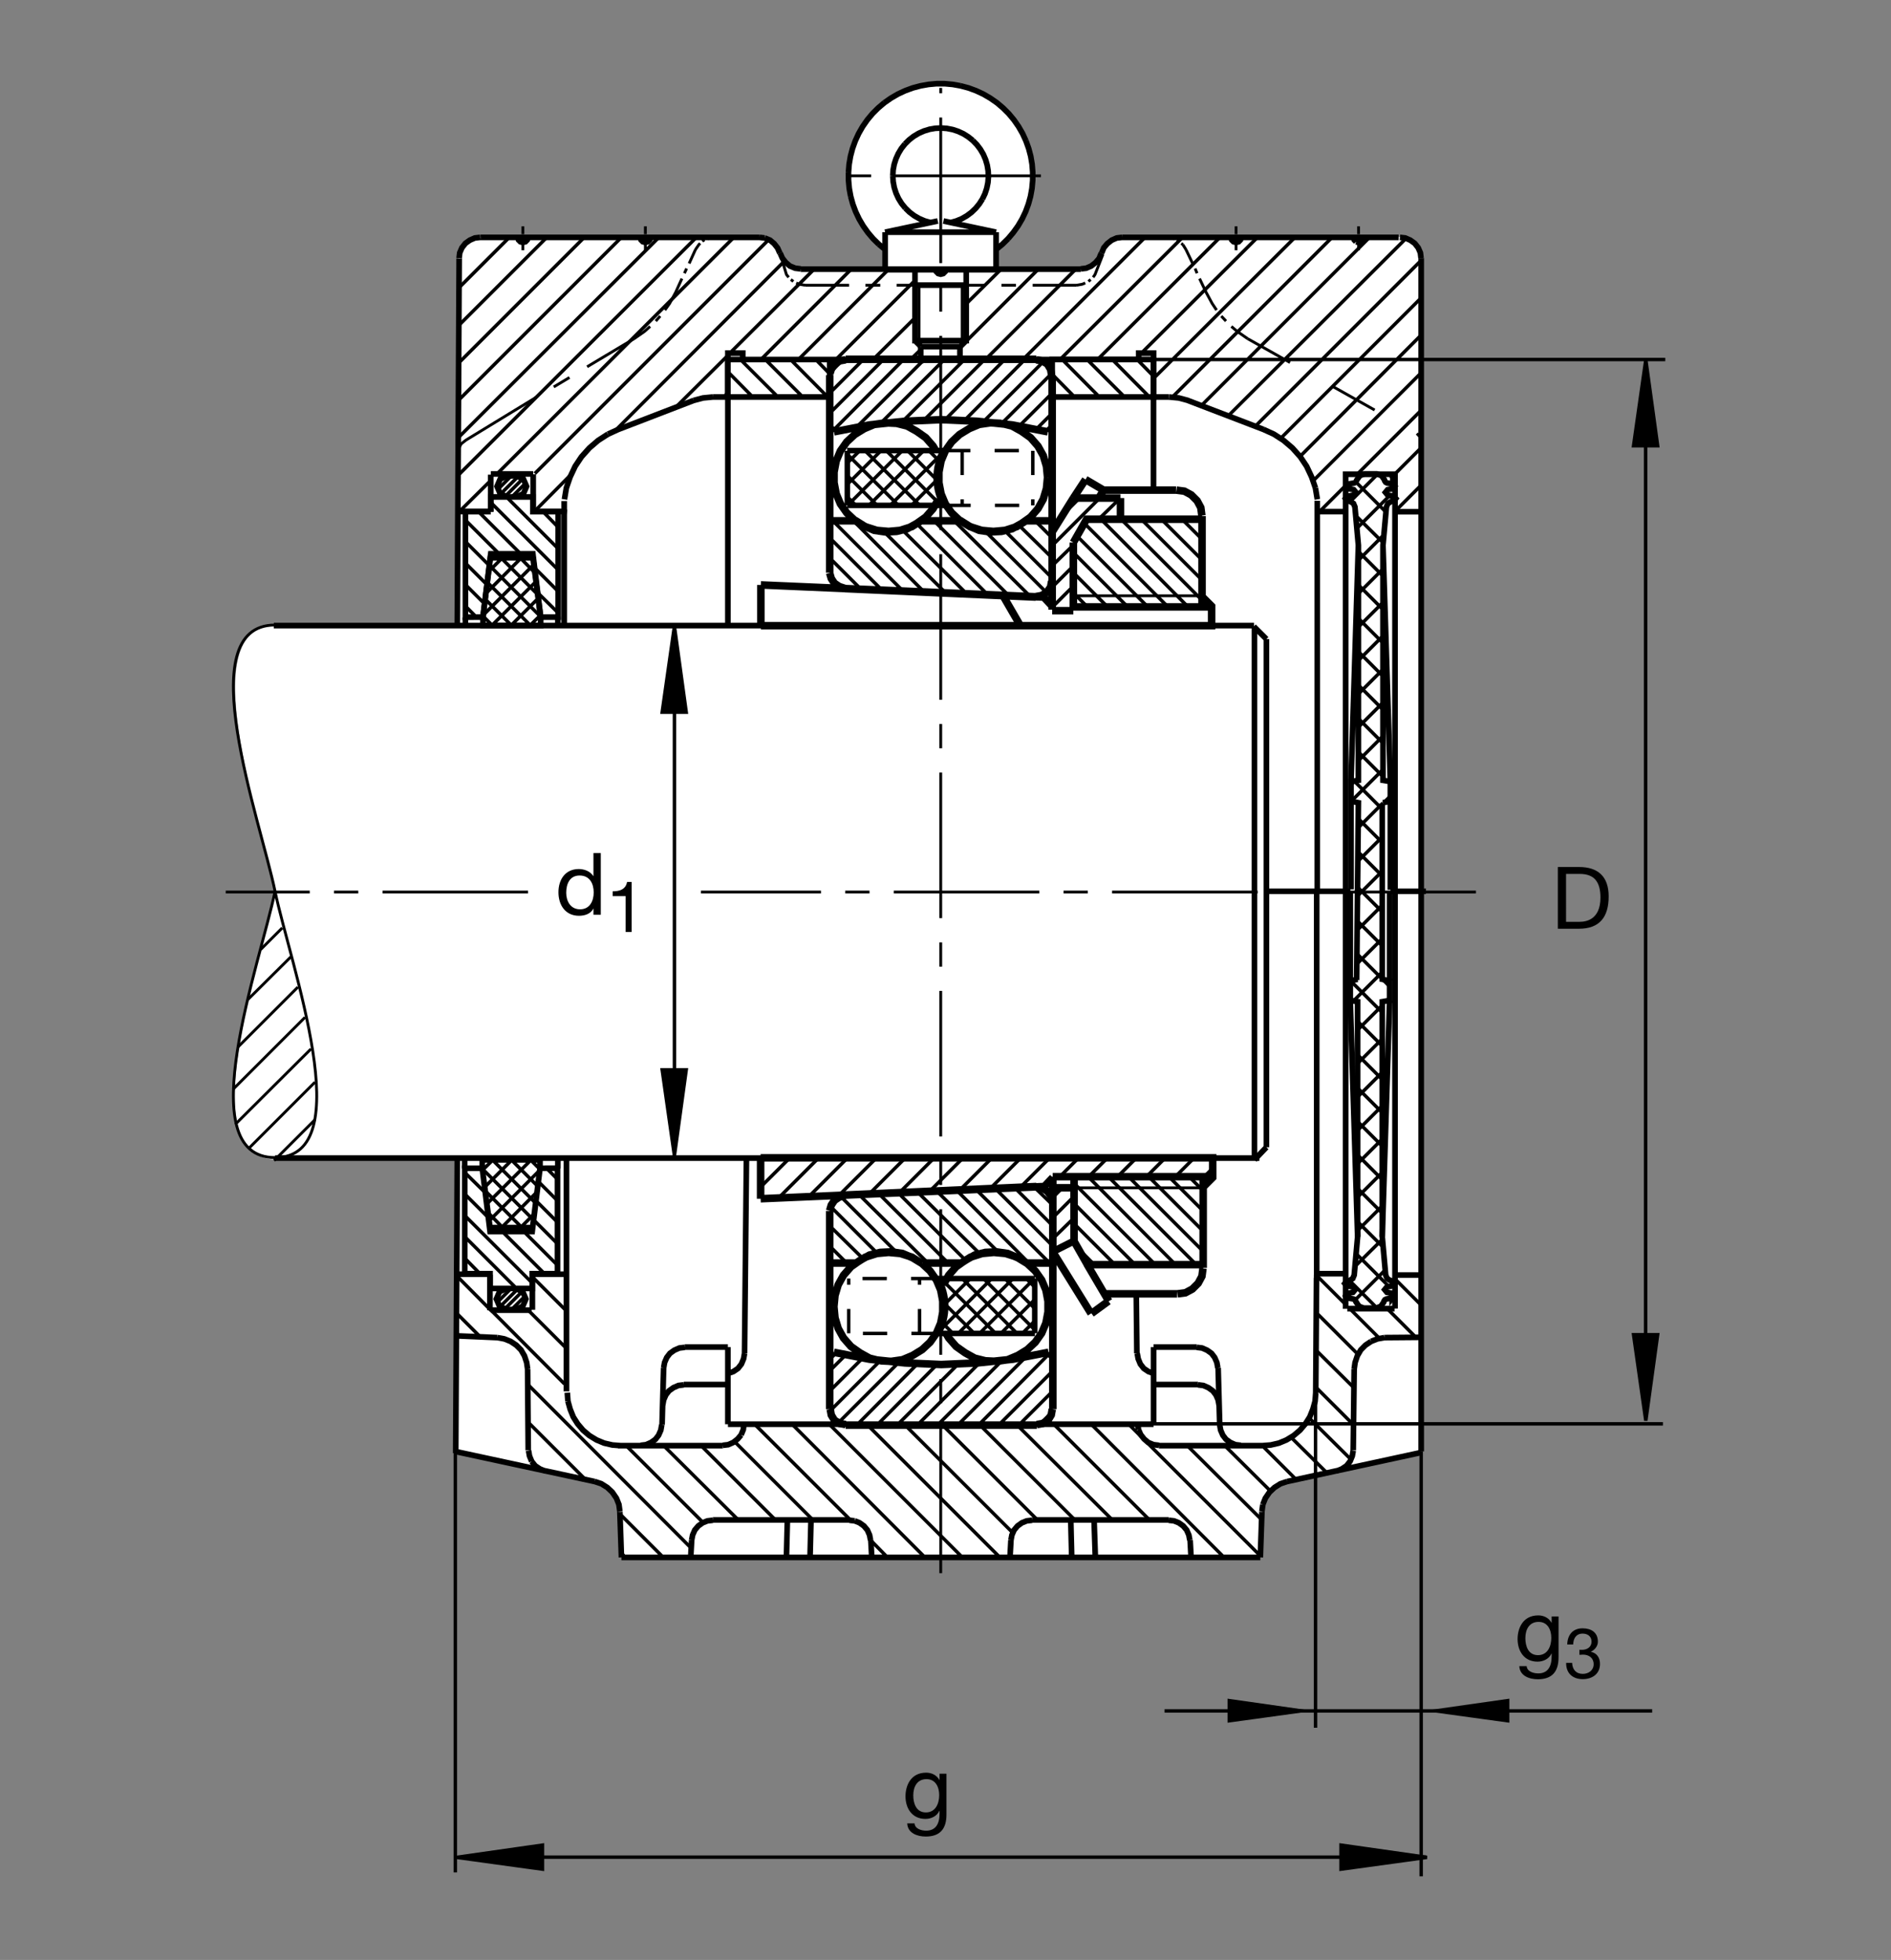 <?xml version="1.0" encoding="utf-8"?>
<!-- Generator: Adobe Illustrator 22.1.0, SVG Export Plug-In . SVG Version: 6.00 Build 0)  -->
<svg version="1.1" id="Ebene_1" xmlns="http://www.w3.org/2000/svg" xmlns:xlink="http://www.w3.org/1999/xlink" x="0px" y="0px"
	 viewBox="0 0 779.526 807.876" style="enable-background:new 0 0 779.526 807.876;" xml:space="preserve">
<rect x="0" y="0" width="779.526" height="807.876" fill="#808080" stroke="none"/>
<style type="text/css">
	.st0{fill:none;}
	.st1{fill:#FFFFFF;}
	.st2{fill:none;stroke:#000000;stroke-width:1.165;stroke-miterlimit:10;}
	.st3{fill:none;stroke:#000000;stroke-width:1.165;stroke-miterlimit:10.433;stroke-dasharray:60,10,10,10;}
	.st4{fill:none;stroke:#000000;stroke-width:2.329;stroke-miterlimit:10;}
	.st5{fill:none;stroke:#000000;stroke-width:1.165;stroke-miterlimit:10.433;}
	.st6{fill:none;stroke:#000000;stroke-width:2.33;stroke-miterlimit:10.433;}
	.st7{fill:none;stroke:#000000;stroke-width:1.165;stroke-miterlimit:10.433;stroke-dasharray:20,20;}
	.st8{fill:none;stroke:#000000;stroke-width:2.268;stroke-miterlimit:10.433;}
	.st9{fill:none;stroke:#000000;stroke-width:1.165;stroke-miterlimit:10;stroke-dasharray:60,10,10,10;}
	.st10{fill:none;stroke:#000000;stroke-width:0;stroke-miterlimit:10;}
	.st11{fill:none;stroke:#000000;stroke-width:2.325;stroke-miterlimit:3.864;}
	.st12{fill:none;stroke:#000000;stroke-width:1.417;stroke-miterlimit:3.864;}
	.st13{stroke:#000000;stroke-width:1.417;stroke-miterlimit:3.864;}
	.st14{fill:none;stroke:#000000;stroke-width:2.268;stroke-miterlimit:10;}
	.st15{fill:none;stroke:#000000;stroke-width:2.268;stroke-miterlimit:3.864;}
	.st16{fill:none;stroke:#000000;stroke-width:1.417;stroke-miterlimit:10;stroke-dasharray:10,10;}
	.st17{fill:none;stroke:#000000;stroke-width:1.417;stroke-miterlimit:10;}
	.st18{fill:none;stroke:#000000;stroke-width:2.977;stroke-miterlimit:10.433;}
	.st19{fill:none;stroke:#000000;stroke-width:1.417;stroke-miterlimit:10.433;}
	.st20{fill:none;stroke:#000000;stroke-width:3.107;stroke-miterlimit:10;}
</style>
<polygon class="st0" points="0,0 779.526,0 779.526,807.876 0,807.876 0,0 "/>
<path class="st1" d="M188.198,257.857l0.808-151.157l1.228-4.766l1.431-1.821l1.821-1.299l2.083-0.913l2.568-0.259H312.48
	l4.038,0.66l0.383,0.513l1.689,1.431l1.433,1.821l0.911,2.08l1.04,2.08l1.431,1.822l1.689,1.431l2.212,0.908l2.211,0.391h35.259
	l0.03-8.062l-1.89-1.48l-1.934-1.816l-1.455-1.455l-1.294-1.533l-1.167-1.577l-1.172-1.616l-1.763-3.154l-1.496-2.935l-1.174-3.364
	l-0.793-2.979l-0.701-3.819l-0.23-4.609l0.329-5.049l0.852-4.252l1.421-4.322l2.031-4.507l3.254-5.098l4.339-4.585l5.042-3.984
	l5.595-2.881l4.805-1.743l4.223-0.986l6.263-0.498l6.782,0.581l6.062,1.709l5.069,2.265l4.414,2.768l4.463,3.818l3.408,4.063
	l2.724,4.067l2.168,4.443l1.621,5.063l0.996,5.581l0.147,5.909l-0.909,5.962l-2.051,6.611l-1.387,2.925l-1.552,2.622l-1.777,2.705
	l-2.061,2.378l-2.529,2.52l-2.861,2.354v7.91l34.658-0.078l2.217-0.264l2.08-0.908l1.816-1.431l1.435-1.694l0.391-0.127l0.645-2.08
	l0.918-2.212l1.426-1.689l1.826-1.431l2.08-0.913l2.207-0.259h114.248l2.724,0.259l2.09,0.913l1.817,1.299l1.435,1.821l0.908,2.081
	l0.391,2.339l-0.049,492.402l-55.41,12.793l-2.725,0.908l-2.471,1.563l-2.08,1.953l-1.7,2.471l-1.035,2.597l-0.39,2.862
	l-0.655,18.994H387.4l-131.089-0.83l-1.45-18.164l-0.393-2.862l-1.04-2.597l-1.692-2.471l-2.08-1.953l-3.042-2.07l-58.74-13.389
	l0.608-121.172l-74.296,0.576c-35.506,0-6.812-80.767-0.75-110.21c-6.063-29.444-33.75-109.878-0.188-109.688
	C167.827,258.37,188.198,257.857,188.198,257.857L188.198,257.857z"/>
<line class="st2" x1="257.996" y1="641.958" x2="256.177" y2="640.015"/>
<line class="st3" x1="608.433" y1="367.69" x2="288.935" y2="367.69"/>
<path class="st2" d="M586.304,183.604l-0.889-2.974 M585.112,179.99l-0.293-0.566l-0.791-0.708 M514.351,139.629l-4.288-2.984
	l-2.461-2.08 M505.395,132.358l-1.943-2.075 M501.499,127.817l-1.816-2.725l-2.461-4.541 M454.673,104.8l-3.272,8.35l-0.781,1.167
	 M449.585,115.225l-0.908,0.781 M447.378,116.655l-1.298,0.518l-2.207,0.391 M480.991,97.837l2.47,0.254l0.645,0.391
	 M485.151,98.872l0.517,0.259l0.391,0.391 M486.968,100.303l0.645,0.517 M487.612,100.82l1.299,2.075 M331.851,117.563l-2.336-0.391
	l-1.297-0.518 M327.048,116.006l-1.038-0.781 M325.1,114.316l-0.909-1.167l-2.429-8.051 M294.729,97.837l-2.466,0.254l-0.65,0.391
	 M290.444,98.872l-0.52,0.259l-0.388,0.391 M288.628,100.303l-0.52,0.517l-1.428,2.075 M278.503,120.552l-2.466,4.541l-1.948,2.725
	 M272.144,130.283l-1.819,2.075 M267.988,134.565l-2.336,2.08l-4.282,2.984 M387.795,117.563h-18.172 M362.873,117.563h-6.101
	 M350.024,117.563h-18.174 M286.68,102.895l-2.596,5.713 M283.047,110.683l-0.908,1.949 M281.099,114.839l-2.595,5.713
	 M266.042,103.154v-3.116 M266.042,98.745v-1.04 M266.042,96.534v-3.243 M261.37,139.629l-19.341,11.553 M234.761,155.596
	l-6.492,3.892 M215.549,103.154v-3.116 M215.549,98.745v-1.04 M215.549,96.534v-3.243 M387.795,117.563h18.176 M412.847,117.563
	h5.966 M425.698,117.563h18.174 M488.911,102.895l2.724,5.713 M492.671,110.683l0.781,1.949 M494.497,114.839l2.724,5.713
	 M509.546,103.154v-3.116 M509.546,98.745v-1.04 M509.546,96.534v-3.243 M560.044,103.154v-3.116 M560.044,98.745v-1.04
	 M560.044,96.534v-3.243"/>
<path class="st4" d="M300.051,148.199v15.444 M519.185,477.368H113.384 M112.876,257.876h404.063 M543.042,205.83l-0.781-4.673
	 M542.261,201.158l-1.563-4.546l-2.071-4.409l-2.597-3.896l-3.242-3.633l-3.643-3.12l-4.023-2.593l-4.277-1.948 M475.542,163.643
	h-41.806v-15.444h41.806V163.643L475.542,163.643z M454.126,104.321l0.909-2.202l1.426-1.689l1.816-1.426l2.08-0.913l2.207-0.254
	 M507.476,97.837l0.254,1.035l0.781,0.782l1.035,0.259l1.045-0.259l0.771-0.782l0.263-1.035 M557.964,97.837l0.264,1.035
	l0.771,0.782 M558.999,99.653l1.045,0.259l1.036-0.259l0.781-0.782l0.254-1.035 M577.085,97.837l2.207,0.254l2.081,0.913
	l1.816,1.299l1.426,1.817l0.908,2.075l0.264,2.207 M389.871,110.942l-0.259,1.04l-0.779,0.776l-1.037,0.264 M387.795,113.022
	l-1.038-0.264l-0.779-0.776l-0.261-1.04 M197.952,97.837l-2.204,0.254l-2.078,0.913l-1.816,1.299l-1.428,1.817l-0.908,2.075
	l-0.262,2.207 M233.857,574.068l0.259,3.506 M234.116,577.573l0.91,3.252l1.297,3.242l1.817,2.852l2.207,2.597l2.597,2.208
	l2.984,1.816l3.118,1.299l3.374,0.781l3.374,0.264 M520.454,595.884l3.369-0.264l3.379-0.781l3.115-1.299l2.979-1.816l2.598-2.208
	l2.207-2.597l1.816-2.852l1.299-3.242l0.908-3.252l0.264-3.506 M217.886,597.954l0.39,2.208l0.909,2.207 M219.185,602.368
	l1.428,1.816l1.946,1.299l2.207,0.908 M273.572,563.813l0.388-2.197l0.908-2.08l1.298-1.69l1.816-1.299l2.078-0.908l2.207-0.264
	 M306.67,587.056l-0.259,2.207l-0.911,2.207 M305.5,591.47l-1.425,1.68l-1.819,1.435l-2.077,0.909l-2.204,0.254 M272.79,587.31
	l-0.388,2.207l-0.908,2.081l-1.299,1.69l-1.816,1.298l-2.078,0.909l-2.207,0.254 M273.181,579.263l0.391-2.207l0.908-2.081
	l1.299-1.68l1.816-1.299l2.075-0.908l2.207-0.264 M300.051,566.157l2.204-0.781l1.949-1.298l1.428-1.817l0.908-2.207l0.388-2.207
	 M350.151,626.645l2.21,0.254 M352.361,626.899l1.946,0.781l1.818,1.299l1.426,1.69l0.911,2.07l0.388,2.08 M293.821,626.645
	l-2.207,0.254l-1.948,0.781l-1.816,1.299l-1.428,1.69l-0.908,2.07l-0.391,2.08 M217.498,564.341l-0.391-2.724l-0.908-2.735
	l-1.428-2.461l-1.945-1.953l-2.337-1.553l-2.598-1.035l-2.854-0.518 M493.843,570.825l2.207,0.264l2.08,0.908l1.816,1.299
	l1.299,1.68l0.908,2.081l0.39,2.207 M502.798,587.31l0.39,2.207l0.909,2.081l1.298,1.69l1.816,1.298l2.08,0.909l2.207,0.254
	 M481.772,626.645l2.207,0.254l1.944,0.781l1.816,1.299l1.436,1.69l0.908,2.07l0.381,2.08 M477.749,595.747l-2.207-0.254
	l-2.207-0.909l-1.69-1.435l-1.425-1.816l-0.909-2.07 M469.311,589.263l-0.263-2.207 M493.325,555.376l2.207,0.264l2.07,0.908
	l1.827,1.299l1.289,1.69l0.908,2.08l0.391,2.197 M550.952,606.391l2.207-0.908l1.953-1.299l1.426-1.816l0.908-2.207l0.391-2.208
	 M425.435,626.645l-2.208,0.254l-1.943,0.781l-1.816,1.299l-1.426,1.69l-0.908,2.07l-0.391,2.08 M575.063,210.923h11.357
	 M285.901,165.074l3.896-1.04l4.023-0.391 M254.878,177.012l-4.282,1.948 M321.467,104.321l-0.908-2.076l-1.428-1.816l-1.687-1.426
	l-2.207-0.913 M315.237,98.091l-2.207-0.254 M321.597,104.321l0.908,2.08l1.428,1.816l1.689,1.431l2.204,0.909l2.207,0.258
	 M385.718,110.942l0.261,1.04l0.779,0.776l1.038,0.264l1.037-0.264l0.779-0.776l0.259-1.04 M268.12,97.837l-0.261,1.035
	l-0.779,0.782l-1.038,0.259l-1.037-0.259l-0.779-0.782l-0.261-1.035 M217.627,97.837l-0.261,1.035l-0.777,0.782l-1.04,0.259
	l-1.038-0.259l-0.779-0.782l-0.261-1.035 M481.899,163.643l4.024,0.391l3.896,1.04 M445.552,110.815l2.217-0.258l2.07-0.909
	l1.816-1.431l1.426-1.689l0.908-2.207 M570.688,551.362l-2.861,0.518l-2.598,1.035 M565.229,552.915l-2.334,1.553l-1.943,1.953
	l-1.426,2.461l-0.918,2.735l-0.381,2.724 M530.581,610.679l-2.734,0.908l-2.461,1.553l-2.08,1.953l-1.69,2.461l-1.035,2.598
	 M520.581,620.151l-0.391,2.862 M481.772,626.509h-56.337 M387.795,641.958h131.75 M475.542,587.056H300.081 M350.151,626.509
	h-56.331 M255.527,623.013l-0.388-2.862l-1.038-2.598l-1.688-2.461l-2.077-1.953l-2.468-1.553l-2.725-0.908 M272.922,587.31
	l0.65-23.496 M188.506,477.7l-0.645,121.27 M282.268,555.249h17.783 M358.979,634.819l0.391,7.139 M254.748,595.884h43.226
	 M468.794,557.847l0.391,2.207l0.908,2.207l1.426,1.817l1.943,1.298l2.207,0.781 M475.542,555.249v31.807 M307.707,477.368
	l-0.779,80.478 M245.144,610.679l-57.192-12.334 M217.756,597.828l-0.258-33.487 M198.049,97.837H313.03 M321.597,104.321v0.132
	 M330.034,110.942h57.761 M300.051,163.643h-6.23 M285.901,165.074l-31.023,11.938 M554.712,210.884h-11.768 M554.712,539.497
	V195.488h20.352V539.37 M576.567,97.837H462.563 M454.126,104.321v0.132 M445.552,110.942h-57.757 M489.692,165.074l31.153,11.938
	 M219.802,211.133v-15.62 M493.325,555.249h-17.784 M502.153,563.813l0.645,23.496 M468.657,557.847l-0.254-24.346 M530.581,610.679
	l55.302-11.973 M493.843,570.698h-18.301 M255.527,623.14l0.65,18.818 M543.296,525.015h11.416 M574.878,539.409h-19.472
	 M542.72,526.714l-0.332,47.354 M558.227,564.341l-0.391,33.487 M520.972,595.884h-43.223 M520.19,623.14l-0.644,18.818
	 M416.743,634.819l-0.391,7.139 M300.051,587.056v-31.807 M575.005,525.561h11.123 M451.528,641.958l-0.518-15.449 M441.401,626.509
	l0.391,15.449 M387.795,641.958H256.177 M281.877,570.698h18.174 M324.582,626.509l-0.391,15.449 M333.928,641.958l0.391-15.449
	 M285.122,634.819l-0.388,7.139 M490.601,634.819l0.391,7.139 M202.302,210.996v-15.347 M188.711,210.854h12.585 M586.011,551.235
	l-15.323,0.127 M219.802,195.367h-17.485 M188.552,550.64l16.485,0.722"/>
<path class="st5" d="M113.384,477.143c-35.432,0-6.05-80.371,0-109.755 M113.384,477.143c35.432,0,6.05-80.371,0-109.755
	 M113.384,257.632c-35.432,0-6.05,80.371,0,109.756"/>
<path class="st6" d="M542.778,526.714V367.861 M543.013,206.401v161.46 M233.513,573.52V477.7"/>
<path class="st4" d="M300.051,163.643h41.992v-15.444h-41.992V163.643L300.051,163.643z M300.051,257.876V145.557h6.133v2.642
	h163.225v-2.642h6.133v18.086h6.357"/>
<line class="st3" x1="387.795" y1="648.443" x2="387.795" y2="36.255"/>
<line class="st4" x1="189.285" y1="106.528" x2="188.506" y2="257.715"/>
<polyline class="st2" points="188.848,185.327 190.095,182.979 192.095,181.401 221.001,163.774 "/>
<line class="st6" x1="232.581" y1="206.543" x2="232.581" y2="257.564"/>
<path class="st4" d="M219.46,525.298v14.599 M201.963,525.435v14.668 M188.552,525.229h12.744 M219.121,540.044h-16.804
	 M233.657,525.229h-13.176 M475.503,201.626v-38.061"/>
<path class="st2" d="M96.04,449.038l29.692-29.688 M128.191,432.368l-31.203,31.074 M102.649,473.257l27.195-27.198
	 M129.866,461.518l-16.875,16.875 M107.429,391.406l8.945-8.94 M119.919,394.395l-17.778,17.651 M98.113,431.548l24.68-24.678"/>
<path class="st4" d="M222.61,478.081v3.477l-3.079,24.462h-17.517l-3.215-24.462v-3.477H222.61L222.61,478.081z M219.394,525.005
	h10.427v-43.477l-7.212,0.03l-3.216,26.064h-17.38l-3.215-26.064h-7.212v43.447h10.428v6.084h17.38V525.005L219.394,525.005
	L219.394,525.005z M212.441,531.089l3.044,1.308l1.301,3.037l-1.301,3.037l-3.044,1.308h-3.474l-3.042-1.308l-1.303-3.037
	l1.303-3.037l3.042-1.308H212.441L212.441,531.089z M199.077,257.842v-3.472l3.076-24.468h17.519l3.215,24.468v3.472H199.077
	L199.077,257.842z M250.596,178.96l-4.023,2.593l-3.635,3.12l-3.245,3.633l-2.595,3.896l-2.078,4.409l-1.558,4.546l-0.778,4.673
	 M232.683,209.908L232.683,209.908l-0.13,0.947h-12.073"/>
<path class="st6" d="M191.553,481.636v-4.199 M229.956,481.636v-3.906 M191.853,254.512v3.301 M229.956,254.214v3.301"/>
<line class="st3" x1="217.685" y1="367.69" x2="93.057" y2="367.69"/>
<line class="st7" x1="514.351" y1="139.629" x2="583.276" y2="178.33"/>
<path class="st4" d="M209.243,204.834l-3.042-1.304l-1.304-3.042l1.304-3.042l3.042-1.304h3.477l3.042,1.304l1.303,3.042
	l-1.303,3.042l-3.042,1.304H209.243L209.243,204.834z M202.292,210.918h-10.43v43.481l7.215-0.029l3.215-26.074h17.38l3.215,26.074
	h7.212v-43.452h-10.428v-6.084h-17.38V210.918L202.292,210.918L202.292,210.918z"/>
<line class="st2" x1="572.944" y1="535.229" x2="574.565" y2="533.608"/>
<path class="st4" d="M559.653,509.77l-3.037-97.392 M558.95,536.343l0.098,0.41 M572.847,404.287v-36.528 M569.8,509.77
	l3.047-97.392 M556.616,367.939v36.348"/>
<line class="st2" x1="570.21" y1="330.874" x2="573.149" y2="327.934"/>
<path class="st4" d="M559.966,224.766l-3.047,97.388 M559.253,198.188l0.098-0.41 M573.149,330.245v36.528 M570.102,224.766
	l3.047,97.388 M556.919,366.592v-36.347 M570.102,330.874l3.047-0.629v-8.091l-3.047-0.508v-96.879l1.426-15.826l0.606-1.421
	l1.318-0.811l1.113-0.205l0.821-1.016l-0.821-0.913l-2.529-0.503l-0.918-1.118l0.918-1.113l2.129-0.406l0.811-1.015l-0.811-1.016
	v0.102l-2.333-0.41l-0.606-0.303l-0.411-0.605l-0.097-0.41l-1.221-1.723l-1.924-0.708h-2.539h-2.539l-1.924,0.708l-1.221,1.723
	l-0.508,1.016l-0.606,0.303l-2.334,0.41l-0.81,0.913l0.81,1.015l2.129,0.406l0.918,1.113l-0.918,1.118l-2.539,0.503l-0.81,0.913
	l0.81,1.016l1.123,0.205l1.319,0.811l0.605,1.421l1.426,15.826v96.879l-3.047,0.508v8.091l3.047,0.629l-0.713,73.111 M569.8,331.142
	v72.515l3.047,0.63v8.091l-3.047,0.508v96.884l1.416,15.821l0.616,1.425l1.318,0.811l1.113,0.205l0.811,1.005l-0.811,0.918
	l-2.539,0.508l-0.909,1.114l0.909,1.113l2.138,0.41l0.811,1.016l-0.811,1.015v-0.107l-2.334,0.41l-0.615,0.303l-0.401,0.605
	l-0.107,0.41l-1.211,1.719l-1.933,0.713h-2.53h-2.539l-1.923-0.713l-1.221-1.719l-0.508-1.016l-0.605-0.303l-2.334-0.41
	l-0.811-0.908l0.811-1.016l2.128-0.41l0.909-1.113l-0.909-1.114l-2.539-0.508l-0.81-0.918l0.81-1.005l1.114-0.205l1.328-0.811
	l0.605-1.425l1.416-15.821v-96.884l-3.037-0.508v-8.091l3.037-0.63 M517.124,478.061l4.922-5.166 M522.046,472.895V263.418
	 M516.841,258.218l5.205,5.205"/>
<line class="st6" x1="517.124" y1="258.55" x2="517.124" y2="478.11"/>
<path class="st8" d="M521.811,367.378h34.874 M573.188,367.378h14.62"/>
<line class="st9" x1="429.106" y1="72.475" x2="346.846" y2="72.475"/>
<path class="st2" d="M378.84,117.529v24.531 M396.65,117.529v24.531"/>
<path class="st4" d="M388.923,91.094l21.697,4.614 M410.62,95.708v7.124 M410.62,102.832v8.359 M410.62,111.191h-45.752
	 M364.868,111.191v-8.359 M364.868,102.832v-7.124 M364.868,95.708l21.716-4.614 M383.557,91.729l-2.341-0.65l-2.237-0.952
	l-2.112-1.215l-1.934-1.46l-1.743-1.689 M373.191,85.762l-1.53-1.885l-1.284-2.075L369.37,79.6l-0.737-2.32l-0.44-2.378
	l-0.158-2.427 M368.035,72.475l0.141-2.392l0.44-2.358l0.723-2.271l0.984-2.182l1.25-2.061l1.48-1.865 M373.052,59.346l1.706-1.689
	l1.883-1.46l2.058-1.23l2.199-0.972l2.288-0.703l2.358-0.405l2.392-0.122l2.378,0.175l2.358,0.459l2.271,0.737l2.18,1.006
	l2.024,1.27l1.863,1.494 M401.011,57.905l1.674,1.724l1.44,1.9l1.221,2.075l0.947,2.203l0.664,2.285l0.391,2.363l0.107,2.393
	l-0.195,2.392l-0.478,2.339l-0.752,2.271l-1.035,2.167 M404.995,82.016l-1.289,2.021l-1.514,1.846l-1.738,1.655l-1.922,1.426
	l-2.077,1.197l-2.217,0.917l-2.305,0.65 M410.62,102.832l2.568-2.114l2.383-2.339 M415.571,98.379l2.139-2.534l1.943-2.71
	l1.689-2.866l1.426-3.007l1.162-3.12l0.879-3.199l0.595-3.276l0.302-3.325l0.01-3.325l-0.263-3.311l-0.557-3.291l-0.849-3.203
	l-1.123-3.13 M422.925,58.081l-1.387-3.027l-1.66-2.886l-1.895-2.729l-2.129-2.568l-2.363-2.358l-2.529-2.148l-2.735-1.899
	l-2.871-1.675l-3.023-1.406l-3.115-1.143l-3.22-0.859 M395.998,35.381l-3.273-0.581l-3.309-0.303h-3.342l-3.311,0.303l-3.271,0.581
	l-3.223,0.859l-3.113,1.143l-3.027,1.406l-2.868,1.675l-2.727,1.899 M364.534,42.363l-2.536,2.148l-2.356,2.358l-2.131,2.568
	l-1.9,2.729l-1.653,2.886l-1.392,3.027l-1.128,3.13l-0.842,3.203l-0.564,3.291l-0.263,3.311 M349.768,71.016l0.017,3.325l0.3,3.325
	l0.596,3.276 M350.681,80.942l0.881,3.199l1.163,3.12l1.425,3.007l1.69,2.866l1.933,2.71l2.148,2.534l2.375,2.339 M362.297,100.718
	l2.571,2.114 M364.868,95.708h45.752 M398.306,111.191v29.214h-21.121v-29.214 M377.185,117.529h21.121 M377.185,140.405
	l2.466,2.466"/>
<polyline class="st6" points="379.651,142.871 395.84,142.871 398.306,140.405 "/>
<polyline class="st10" points="388.923,91.094 387.744,90.972 386.565,91.094 "/>
<path class="st6" d="M379.548,142.939v6.836 M395.718,142.969v6.855"/>
<line class="st11" x1="585.854" y1="106.396" x2="585.854" y2="598.257"/>
<path class="st12" d="M330.864,163.564l-15.368-15.366 M305.242,148.199l15.447,15.444 M310.305,163.643l-10.254-10.386
	 M325.881,148.199l15.24,15.366 M323.284,107.7l-69.702,69.834 M235.149,195.835l-14.495,14.624 M220.481,195.185l96.443-96.44
	 M302.517,97.837l-97.764,97.632 M188.848,195.928l98.223-98.091 M271.623,97.837l-82.617,82.485 M189.116,164.897l67.061-67.06
	 M240.862,97.837l-51.77,51.767 M189.072,134.175l36.343-36.338 M209.968,97.837l-20.781,20.776 M300.852,145.576l34.763-34.634
	 M350.933,110.942l-37.253,37.256 M329.126,148.199l37.253-37.256 M377.205,115.566l-32.632,32.632 M359.888,148.199l17.199-17.071
	 M379.409,144.253l-4.075,3.946 M395.81,143.169l32.222-32.226 M443.481,110.942l-37.255,37.256 M421.675,148.199l50.361-50.362
	 M202.544,197.808l-13.029,12.9 M278.56,167.871l21.652-21.523 M300.051,161.826l-1.689,1.816 M210.808,196.143l-5.735,5.737
	 M208.113,204.746l7.476-7.471 M216.804,199.014l-5.823,5.82 M206.289,203.706l7.388-7.387 M220.627,236.206l-6.084-6.171
	 M200.901,240.029l17.815,17.812 M202.986,257.842l-3.823-3.823 M199.163,253.584l21.03-21.03 M218.455,257.842l4.345-4.258
	 M230.134,234.936l-27.602-27.602 M222.8,254.106l-21.118-21.118 M221.758,245.156l-15.119-15.122 M200.293,244.634l14.512-14.599
	 M221.062,239.595l-18.335,18.247 M200.032,246.982l10.862,10.859 M210.635,257.842l11.296-11.294 M201.423,235.596l5.562-5.561
	 M197.131,210.796l16.848,16.851 M205.115,227.646l-13.084-13.086 M191.731,223.125l9.902,9.902 M200.674,240.933l-9.141-9.141
	 M191.731,240.85l7.729,7.734 M196.018,254.004l-4.587-4.585 M209.434,205.503l20.288,20.288 M230.183,217.388l-6.348-6.48
	 M230.124,243.794l-9.599-9.604 M222.031,244.692l8.23,8.101 M453.198,163.643l-15.205-15.332 M448.14,148.199l15.449,15.444
	 M473.852,163.658l-15.332-15.459 M468.774,148.199l6.709,6.836 M487.485,97.837l-50.498,50.362 M452.436,148.199l50.499-50.362
	 M518.374,97.837l-47.813,47.681 M475.542,155.986l58.282-58.149 M549.136,97.837l-65.811,65.806 M495.269,167.148l69.316-69.312
	 M579.614,98.252l-73.31,73.179 M517.466,175.713l68.799-68.799 M586.265,122.358l-58.282,58.286 M535.894,188.174l50.371-50.498
	 M586.265,153.252l-44.913,44.917 M544.126,210.708l11.631-11.63 M559.39,195.581l26.875-26.884 M586.265,184.145l-13.057,13.062
	 M586.265,199.56l-11.387,11.397 M543.169,541.626l16.612,16.612 M568.608,551.617l-12.08-12.08 M554.702,537.71l-11.377-11.377
	 M571.987,539.546l11.319,11.328 M585.894,538.013l-10.85-10.859 M542.3,556.343l15.888,15.752 M403.628,587.056l39.463,39.453
	 M458.54,626.509l-39.59-39.453 M434.39,587.056l39.462,39.453 M489.429,595.884l30.635,30.498 M523.696,614.575l-18.819-18.691
	 M519.546,641.313l-54.258-54.258 M449.839,587.056l54.776,54.902 M532.397,592.641l14.834,14.708 M556.977,601.645l-17.236-17.099
	 M534.487,610.044l-13.506-13.506 M557.886,587.241l-15.606-15.605 M304.333,626.509l-30.762-30.625 M258.123,595.884l31.674,31.67
	 M284.863,638.061l-67.365-67.49 M255.527,624.048l17.913,17.91 M289.016,595.884l30.635,30.625 M335.095,626.509l-32.19-32.188
	 M311.084,587.056l39.458,39.453 M381.306,641.958l-54.775-54.902 M341.846,587.056l54.907,54.902 M412.202,641.958l-54.91-54.902
	 M372.737,587.056l44.788,44.775 M427.642,626.509l-39.456-39.453 M358.979,634.946l6.88,7.012 M202.683,540.435l-14.385-14.512
	 M218.254,540.561l15.371,15.372 M233.655,540.513l-14.199-14.2 M197.895,550.972l-9.668-9.678 M217.627,586.147l23.753,23.75
	 M232.683,570.435l-29.571-29.697 M191.55,500.991l27.605,27.598 M224.553,525.122l-16.846-16.846 M216.57,508.276l13.086,13.086
	 M229.956,512.798l-9.902-9.903 M221.013,494.995l9.141,9.141 M212.253,530.425l-20.288-20.293 M191.501,518.54l6.35,6.475
	 M210.879,539.78l5.735-5.732 M213.572,531.177l-7.473,7.47 M204.883,536.909l5.823-5.82 M215.398,532.222l-7.387,7.383
	 M201.06,499.722l6.081,6.172 M220.786,495.893l-17.815-17.813 M218.699,478.081l3.823,3.818 M222.522,482.339l-21.03,21.026
	 M203.23,478.081l-4.343,4.258 M198.887,481.811l21.116,21.123 M199.929,490.766l15.119,15.127 M221.394,491.294l-14.514,14.6
	 M200.623,496.333l18.337-18.252 M221.655,488.94l-10.865-10.859 M211.052,478.081l-11.296,11.299 M220.264,500.327l-5.561,5.566
	 M229.956,495.073l-7.732-7.734 M225.669,481.919l4.588,4.59 M191.56,492.134l9.602,9.599 M199.656,491.235l-8.232-8.105
	 M559.966,227.3l10.137,10.146 M558.843,212.49l11.367,11.26 M558.95,198.691l12.373,12.378 M573.247,199.302l1.63,1.621
	 M557.222,199.204l-1.924,1.924 M556.616,206.709l11.26-11.26 M559.351,217.764l13.496-13.492 M559.966,230.952l10.547-10.552
	 M558.237,321.948l11.865,11.87 M559.966,309.98l10.137,10.142 M572.036,321.948l1.113,1.221 M559.966,296.182l10.137,10.146
	 M559.966,282.388l10.137,10.141 M559.966,268.589l10.137,10.146 M559.966,254.892l10.137,10.147 M559.966,241.099l10.137,10.146
	 M559.966,244.648l10.137-10.146 M559.966,258.447l10.137-10.146 M559.966,272.241l10.137-10.146 M559.966,286.04l10.137-10.146
	 M559.966,299.732l10.137-10.142 M559.966,313.53l10.137-10.146 M558.442,321.948l-1.523,1.523 M570.102,317.183l-13.184,13.188
	 M559.507,369.395l10.156-10.161 M559.653,383.266L569.8,373.12 M559.653,397.06l10.147-10.141 M569.8,403.555l-10.147-10.142
	 M559.653,379.717l10.147,10.142 M559.575,365.654l10.186,10.186 M559.966,351.265l9.795,9.799 M559.966,337.471l10.137,10.142
	 M570.102,330.977l-10.137,10.146 M559.966,354.814l10.137-10.141 M557.935,412.583l11.865-11.865 M559.653,424.556l10.147-10.147
	 M571.724,412.583l1.123-1.22 M559.653,438.354l10.147-10.147 M559.653,452.143l10.147-10.147 M559.653,465.942l10.147-10.146
	 M559.653,462.29l10.147,10.147 M559.653,448.491l10.147,10.147 M559.653,434.8l10.147,10.147 M559.653,421.001l10.147,10.147
	 M569.8,417.349l-13.184-13.184 M569.897,403.658l2.95,2.944 M559.653,479.643l10.147-10.147 M559.653,493.433l10.147-10.146
	 M559.653,507.231l10.147-10.146 M558.54,522.046l11.357-11.259 M558.638,535.835l12.383-12.373 M559.048,516.763l13.496,13.496
	 M559.653,503.579l10.557,10.547 M559.653,489.888l10.147,10.146 M559.653,476.089l10.147,10.146 M556.304,527.828l11.26,11.259
	 M336.287,148.199l5.757,5.888 M442.983,163.643l-9.795-9.922 M412.72,110.942l-14.285,14.156"/>
<g>
	<g>
		<path d="M247.664,377.056h-3.028v-2.494h-0.072c-0.998,2.031-3.349,2.922-5.879,2.922c-5.665,0-8.48-4.489-8.48-9.691
			s2.779-9.584,8.408-9.584c1.888,0,4.596,0.713,5.95,2.886h0.072v-9.477h3.028V377.056z M239.113,374.811
			c4.062,0,5.629-3.492,5.629-6.948c0-3.634-1.639-6.983-5.807-6.983c-4.133,0-5.523,3.527-5.523,7.126
			C233.413,371.462,235.194,374.811,239.113,374.811z"/>
	</g>
</g>
<g>
	<g>
		<path d="M260.383,384.141h-2.471v-14.766h-5.348v-1.977c2.82,0,5.378-0.756,5.93-3.866h1.89V384.141z"/>
	</g>
</g>
<path class="st12" d="M187.703,596.421v175.381 M587.895,765.503H191.46 M585.854,598.188v175.215"/>
<polygon class="st13" points="552.803,770.464 588.237,765.591 552.803,760.542 552.803,770.464 "/>
<polygon class="st13" points="223.621,760.542 223.621,770.464 188.188,765.591 223.621,760.542 "/>
<line class="st12" x1="278.025" y1="258.008" x2="278.025" y2="476.411"/>
<polygon class="st13" points="683.33,183.73 678.452,148.301 673.408,183.73 683.33,183.73 "/>
<polygon class="st13" points="673.408,550.156 683.33,550.156 678.452,585.591 673.408,550.156 "/>
<path class="st12" d="M678.374,162.065v417.637 M475.493,148.188H686.47 M470.444,586.899h215.068"/>
<g>
	<g>
		<path d="M642.189,357.376h8.729c7.838,0,12.221,3.919,12.221,12.114c0,8.516-3.741,13.325-12.221,13.325h-8.729V357.376z
			 M645.573,379.965h5.63c2.316,0,8.551-0.641,8.551-10.012c0-6.057-2.245-9.727-8.48-9.727h-5.701V379.965z"/>
	</g>
</g>
<polygon class="st13" points="282.888,293.564 278.015,258.135 272.969,293.564 282.888,293.564 "/>
<polygon class="st13" points="272.969,440.977 282.888,440.977 278.015,476.411 272.969,440.977 "/>
<polygon points="622.207,700.181 622.207,710.102 586.772,705.229 622.207,700.181 "/>
<line class="st12" x1="681.079" y1="705.24" x2="480.063" y2="705.24"/>
<polygon points="506.025,710.102 541.46,705.229 506.025,700.181 506.025,710.102 "/>
<line class="st12" x1="542.3" y1="525.483" x2="542.3" y2="712.163"/>
<g>
	<g>
		<path d="M642.482,683.139c0,5.986-2.743,9.05-8.551,9.05c-3.456,0-7.447-1.389-7.625-5.416h3.029
			c0.143,2.209,2.779,2.993,4.774,2.993c3.955,0,5.523-2.85,5.523-6.983v-1.211h-0.071c-0.998,2.245-3.42,3.349-5.736,3.349
			c-5.487,0-8.23-4.311-8.23-9.335c0-4.347,2.138-9.727,8.515-9.727c2.316,0,4.383,1.033,5.487,3.064h-0.036h0.071v-2.636h2.85
			V683.139z M639.489,675.123c0-3.242-1.425-6.591-5.238-6.591c-3.884,0-5.451,3.171-5.451,6.698c0,3.314,1.211,7.019,5.202,7.019
			S639.489,678.579,639.489,675.123z"/>
	</g>
</g>
<g>
	<g>
		<path d="M651.078,680.019c0.378,0.029,0.727,0.029,1.076,0.029c2.093,0,3.924-1.134,3.924-3.372c0-2.151-1.57-3.314-3.663-3.314
			c-2.703,0-3.866,2.064-3.895,4.476h-2.471c0.145-3.924,2.238-6.657,6.366-6.657c3.575,0,6.279,1.715,6.279,5.523
			c0,1.802-1.279,3.372-2.849,4.099v0.058c2.5,0.552,3.721,2.529,3.721,5c0,4.128-3.227,6.279-7.093,6.279
			c-4.186,0-6.947-2.471-6.86-6.715h2.471c0.087,2.674,1.569,4.535,4.389,4.535c2.413,0,4.476-1.483,4.476-3.982
			c0-2.587-1.948-3.953-4.389-3.953c-0.494,0-1.017,0.029-1.482,0.087V680.019z"/>
	</g>
</g>
<g>
	<g>
		<path d="M390.158,747.964c0,5.986-2.743,9.05-8.551,9.05c-3.456,0-7.446-1.39-7.625-5.416h3.029
			c0.142,2.209,2.779,2.993,4.774,2.993c3.955,0,5.523-2.85,5.523-6.983v-1.211h-0.071c-0.998,2.245-3.42,3.349-5.736,3.349
			c-5.487,0-8.23-4.311-8.23-9.335c0-4.347,2.138-9.727,8.515-9.727c2.316,0,4.382,1.033,5.487,3.064h-0.036h0.071v-2.636h2.85
			V747.964z M387.165,739.947c0-3.242-1.425-6.592-5.238-6.592c-3.883,0-5.451,3.171-5.451,6.698c0,3.314,1.211,7.019,5.202,7.019
			S387.165,743.403,387.165,739.947z"/>
	</g>
</g>
<path class="st14" d="M426.606,549.643h-40.759 M426.606,527.007h-40.898 M426.548,549.565v-22.558"/>
<path class="st15" d="M386.831,526.919c1.88,3.389,3.018,7.295,3.018,11.445c0,4.043-1.016,7.852-2.806,11.181"/>
<path class="st16" d="M349.858,549.565v-22.558 M385.708,549.643h-35.769 M385.569,527.007h-35.772"/>
<path class="st17" d="M426.47,526.968l-22.598,22.597 M417.671,526.968l-22.603,22.597 M408.862,526.968l-21.214,21.221
	 M400.059,526.968L389.8,537.232 M391.255,526.968l-2.91,2.91 M426.606,535.63l-13.935,13.935 M426.606,544.438l-5.127,5.127"/>
<line class="st16" x1="379.065" y1="549.565" x2="379.065" y2="527.007"/>
<path class="st17" d="M387.769,526.968l22.598,22.597 M396.575,526.968l22.6,22.597 M405.376,526.968l21.211,21.221
	 M414.185,526.968l12.421,12.432 M422.983,526.968l3.487,3.486 M389.868,537.876l11.699,11.689 M388.757,545.561l4.004,4.004"/>
<line class="st18" x1="442.925" y1="511.421" x2="434.019" y2="515.923"/>
<path class="st19" d="M349.373,477.29l-15.75,15.743 M337.466,477.29l-16.685,16.68 M325.561,477.29l-11.814,11.807 M361.279,477.29
	l-15.749,15.743 M373.184,477.29l-15.75,15.743 M385.09,477.29l-14.529,14.532 M396.995,477.29l-14.246,14.248 M408.901,477.29
	l-13.591,13.594 M420.806,477.29l-13.116,13.115 M432.71,477.29l-12.647,12.647 M444.614,477.29l-7.724,7.734 M456.528,477.29
	l-8.066,8.057 M468.433,477.29l-8.066,8.057 M480.337,477.29l-8.066,8.057 M492.241,477.29l-8.056,8.057 M500.308,481.128
	l-4.219,4.219"/>
<path class="st2" d="M442.466,245.581h53.056 M499.458,249.839h-3.935"/>
<path class="st20" d="M495.522,212.72v37.119 M495.522,245.908l3.935,3.93v8.076H313.643 M313.643,257.915v-16.812 M430.239,246.123
	l3.496,3.716 M442.466,251.719v-28.086 M442.466,223.633l5.459-9.605h47.597 M484.829,202.021h-29.913 M461.899,205.293v8.735
	 M342.029,176.255v-21.616 M433.735,219.268l8.73-13.975 M442.466,205.293h19.433 M454.917,202.021l-7.431-4.37 M447.485,197.651
	l-5.02,7.642 M442.397,250.161h57.06 M430.239,246.123l-116.596-5.02 M433.511,154.639l-0.43-2.402l-1.309-2.182l-2.187-1.314
	l-2.402-0.434 M427.183,148.086h-78.603 M348.579,148.306l-2.402,0.434l-2.185,1.314l-1.309,2.182l-0.591,1.861 M423.257,214.463
	l-4.15,2.622l-4.805,1.529l-4.805,0.434l-4.805-0.434l-4.805-1.529l-4.148-2.622 M431.987,178.003l-14.629-2.841l-14.629-1.529
	l-14.851-0.654l-14.846,0.654l-14.629,1.529l-14.629,2.841 M380.237,214.683h15.285 M380.019,214.463l-4.148,2.622l-4.805,1.529
	l-4.805,0.434l-4.802-0.434l-4.802-1.529l-4.15-2.622 M342.009,236.167l0.674,2.314l1.309,1.963l1.965,1.314 M345.957,241.758
	l2.307,0.766 M352.507,214.683h-10.479 M423.257,214.683h10.479 M433.511,239.575l-0.43,2.402l-1.533,2.183l-2.178,1.309
	l-2.402,0.439 M426.968,246.123l-78.608-3.491 M431.987,178.003l1.748-1.748 M342.029,176.255l1.746,1.748 M413.423,245.469
	l7.207,12.446 M452.944,205.293l1.973-3.271 M342.029,236.079v-21.396 M342.029,214.683v-38.428 M433.735,239.575v-24.892
	 M431.821,196.777l-0.44-4.585l-1.309-4.365l-2.188-3.931l-3.056-3.496l-3.711-2.617l-3.926-2.183l-4.365-1.093 M412.827,174.507
	l-4.59-0.219l-4.58,0.659l-4.151,1.743l-3.933,2.402l-3.274,3.057l-2.62,3.711l-1.745,4.15l-0.877,4.585v4.365l0.877,4.59
	l1.745,4.145l2.62,3.711l3.274,3.057 M395.574,214.463l3.933,2.402l4.151,1.748l4.58,0.654l4.59-0.22l4.365-1.089l3.926-2.188
	l3.711-2.617l3.056-3.492l2.188-3.936l1.309-4.365l0.44-4.585 M433.735,176.255v-21.616 M385.862,185.957l-1.204-2.061l-3.056-3.496
	l-3.714-2.617l-3.928-2.183l-4.368-1.093l-4.587-0.219 M365.005,174.287l-4.585,0.659l-4.148,1.743l-3.931,2.402l-3.274,3.057
	l-2.62,3.711l-1.748,4.15l-0.872,4.585v4.365l0.872,4.59l1.748,4.145l2.62,3.711l3.274,3.057l3.931,2.402 M356.272,216.865
	l4.148,1.748l4.585,0.654l4.587-0.22l4.368-1.089l3.928-2.188l3.714-2.617l3.056-3.492l2.183-3.936 M433.735,214.683v-38.428
	 M484.966,202.031l3.271,0.434l2.842,1.529l2.402,2.402l1.524,2.837l0.439,3.277 M433.735,219.268v32.031 M433.735,251.719h8.73"/>
<path class="st17" d="M414.282,148.086l-24.671,24.893 M397.693,173.199l24.89-25.113 M430.229,148.96l-24.677,24.673
	 M412.974,174.507l20.742-20.742 M433.716,162.06l-13.535,13.54 M427.173,176.91l6.543-6.553 M405.991,148.086l-24.892,24.893
	 M372.363,173.413l25.329-25.327 M389.394,148.086l-26.418,26.421 M353.149,176.035l27.949-27.949 M372.583,148.086l-29.257,29.477
	 M342.014,170.356l22.271-22.27 M355.989,148.086l-13.974,13.974 M342.014,153.765l5.459-5.459 M364.499,219.268l25.33,25.112
	 M381.003,244.067l-29.167-29.384 M343.323,214.683l28.874,28.876 M363.511,243.169l-21.499-21.499 M342.012,229.966l12.815,12.818
	 M393.323,214.683l31.36,31.142 M431.294,244.136l-25.087-25.088 M414.282,218.833l19.395,19.395 M433.716,229.966l-13.535-13.321
	 M426.733,214.683l6.983,6.987 M415.806,245.464l-30.779-30.781 M378.039,215.992l29.114,29.111 M398.491,244.742l-26.348-26.128
	 M442.495,236.079l13.76,13.76 M447.954,249.839l-5.459-5.459 M442.495,227.783l22.061,22.055 M472.847,249.839l-28.857-28.862
	 M446.977,215.669l34.17,34.17 M489.438,249.839l-35.586-35.811 M462.153,214.028l33.398,33.408 M495.552,239.136l-25.108-25.108
	 M478.745,214.028l16.807,16.812 M495.298,222.065l-8.037-8.037 M433.686,233.227l8.652-8.428 M453.14,205.479l-19.395,19.399
	 M438.296,212.026l6.709-6.714 M440.796,251.558l1.68-1.465 M442.456,241.602l-8.438,8.433 M433.677,242.075l8.642-8.633
	 M453.11,213.809l8.652-8.433"/>
<path class="st14" d="M349.231,185.742h40.64 M349.231,208.315h40.776 M349.289,185.82v22.495"/>
<path class="st15" d="M388.887,208.398c-1.872-3.383-3.005-7.271-3.005-11.406c0-4.033,1.011-7.827,2.793-11.147"/>
<path class="st16" d="M425.747,185.82v22.495 M390.007,185.742h35.661 M390.146,208.315h35.66"/>
<path class="st17" d="M349.368,208.35l22.532-22.53 M358.147,208.35l22.529-22.53 M366.924,208.35l21.15-21.152 M375.701,208.35
	l10.229-10.23 M384.477,208.35l2.903-2.906 M349.231,199.712l13.892-13.892 M349.231,190.933l5.115-5.113"/>
<line class="st16" x1="396.633" y1="185.82" x2="396.633" y2="208.315"/>
<path class="st17" d="M387.952,208.35l-22.53-22.53 M379.177,208.35l-22.532-22.53 M370.398,208.35l-21.15-21.152 M361.621,208.35
	l-12.391-12.393 M352.844,208.35l-3.477-3.477 M385.862,197.48l-11.663-11.66 M386.968,189.809l-3.991-3.989"/>
<path class="st2" d="M442.759,489.624h53.222 M499.917,485.356h-3.936"/>
<path class="st20" d="M495.981,522.593v-37.236 M495.981,489.302l3.936-3.946v-8.105h-186.37 M313.547,477.251v16.866
	 M430.493,489.077l3.505-3.721 M442.759,485.063v26.573 M442.759,511.636l5.478,9.638h47.744 M485.249,533.315h-30.009
	 M342.017,559.165v21.68 M433.999,516.02l15.762,25.401 M456.929,536.323l-6.973,5.097 M433.94,485.024h65.977 M430.493,489.077
	l-116.946,5.039 M433.784,580.845l-0.439,2.412l-1.319,2.188l-2.188,1.309l-2.412,0.44 M427.427,587.417h-78.838 M348.589,587.193
	l-2.409-0.44l-2.19-1.309l-1.316-2.188l-0.437-2.412 M423.491,520.835l-4.16-2.627l-4.824-1.533l-4.814-0.44l-4.815,0.44
	l-4.824,1.533l-4.16,2.627 M432.251,557.407l-14.677,2.852l-14.668,1.533l-14.895,0.654l-14.893-0.654l-14.675-1.533l-14.673-2.852
	 M380.344,520.62h15.329 M380.124,520.835l-4.162-2.627l-4.815-1.533l-4.819-0.44l-4.819,0.44l-4.817,1.533l-4.163,2.627
	 M341.999,499.067l0.674-2.324l1.316-1.973l1.97-1.308 M345.959,493.462l2.314-0.772 M352.529,520.62h-10.512 M423.491,520.62
	h10.508 M433.784,495.649l-0.439-2.412l-1.534-2.188l-2.188-1.309l-2.412-0.439 M427.212,489.077l-78.842,3.505 M432.251,557.407
	l1.748,1.758 M342.017,559.165l1.753-1.758 M448.081,521.079l8.994,15.284 M342.017,499.155v21.465 M342.017,520.62v38.545
	 M433.999,495.649v24.971 M343.769,538.579l0.439,4.6l1.311,4.375l2.192,3.945l3.066,3.506l3.723,2.627l3.941,2.188l4.383,1.094
	 M362.825,560.913l4.597,0.225l4.599-0.664l4.161-1.749l3.942-2.412l3.286-3.066l2.627-3.721l1.753-4.16l0.876-4.6v-4.385
	l-0.876-4.599l-1.753-4.16l-2.627-3.721l-3.286-3.067 M380.124,520.835l-3.942-2.402l-4.161-1.758l-4.599-0.655l-4.597,0.215
	l-4.383,1.094l-3.941,2.198l-3.723,2.627l-3.066,3.506l-2.192,3.935l-1.311,4.385l-0.439,4.599 M433.999,559.165v21.68
	 M389.868,549.429l1.208,2.07l3.064,3.506l3.725,2.627l3.941,2.188l4.379,1.094l4.6,0.225 M410.786,561.138l4.599-0.664l4.16-1.749
	l3.945-2.412l3.281-3.066l2.627-3.721l1.758-4.16l0.869-4.6v-4.385l-0.869-4.599l-1.758-4.16l-2.627-3.721l-3.281-3.067
	l-3.945-2.402 M419.546,518.433l-4.16-1.758l-4.599-0.655l-4.6,0.215l-4.379,1.094l-3.941,2.198l-3.725,2.627l-3.064,3.506
	l-2.193,3.935 M433.999,520.62v38.545 M485.386,533.306l3.281-0.43l2.852-1.533l2.412-2.412l1.533-2.852l0.44-3.281 M433.999,516.02
	v-30.996 M433.999,489.604h8.76"/>
<path class="st17" d="M361.509,587.417l24.749-24.971 M378.152,562.232l-24.963,25.185 M345.52,586.538l24.751-24.746
	 M362.825,560.913l-20.808,20.811 M342.017,573.393l13.579-13.574 M348.589,558.511l-6.572,6.563 M369.831,587.417l24.966-24.971
	 M403.56,562.007l-25.408,25.41 M386.477,587.417l26.497-26.504 M422.827,559.38l-28.03,28.037 M403.34,587.417l29.35-29.57
	 M433.999,565.073l-22.334,22.344 M419.985,587.417l14.013-14.023 M433.999,581.724l-5.479,5.469 M411.45,516.02l-25.41-25.185
	 M394.443,490.688l29.702,29.932 M432.69,520.62l-30.322-30.322 M410.347,489.956l23.652,23.652 M433.999,505.288l-15.673-15.684
	 M426.401,489.36l7.5,7.285 M382.537,520.62l-28.474-28.262 M346.68,493.296l22.937,22.939 M361.511,516.46l-18.921-18.925
	 M342.021,505.288l13.577,13.359 M349.028,520.62l-7.007-7.012 M362.207,491.968l28.652,28.652 M397.869,519.302l-27.62-27.618
	 M378.223,491.333l25.561,25.342 M495.981,499.155l-13.798-13.799 M490.503,485.356l5.478,5.479 M495.981,507.475l-22.119-22.119
	 M465.532,485.356l30.459,30.449 M493.159,521.304l-35.948-35.948 M448.892,485.356l35.693,35.918 M476.265,521.274l-33.506-33.506
	 M442.759,496.089l25.185,25.185 M459.624,521.274l-16.865-16.865 M445.054,515.24l6.026,6.035 M442.749,502.016l-8.672,8.458
	 M440.483,512.602l2.207-2.207 M433.96,493.618l3.994-4.004 M442.759,493.14l-8.662,8.662"/>
<g>
</g>
<g>
</g>
<g>
</g>
<g>
</g>
<g>
</g>
<g>
</g>
<g>
</g>
<g>
</g>
<g>
</g>
<g>
</g>
<g>
</g>
<g>
</g>
</svg>
